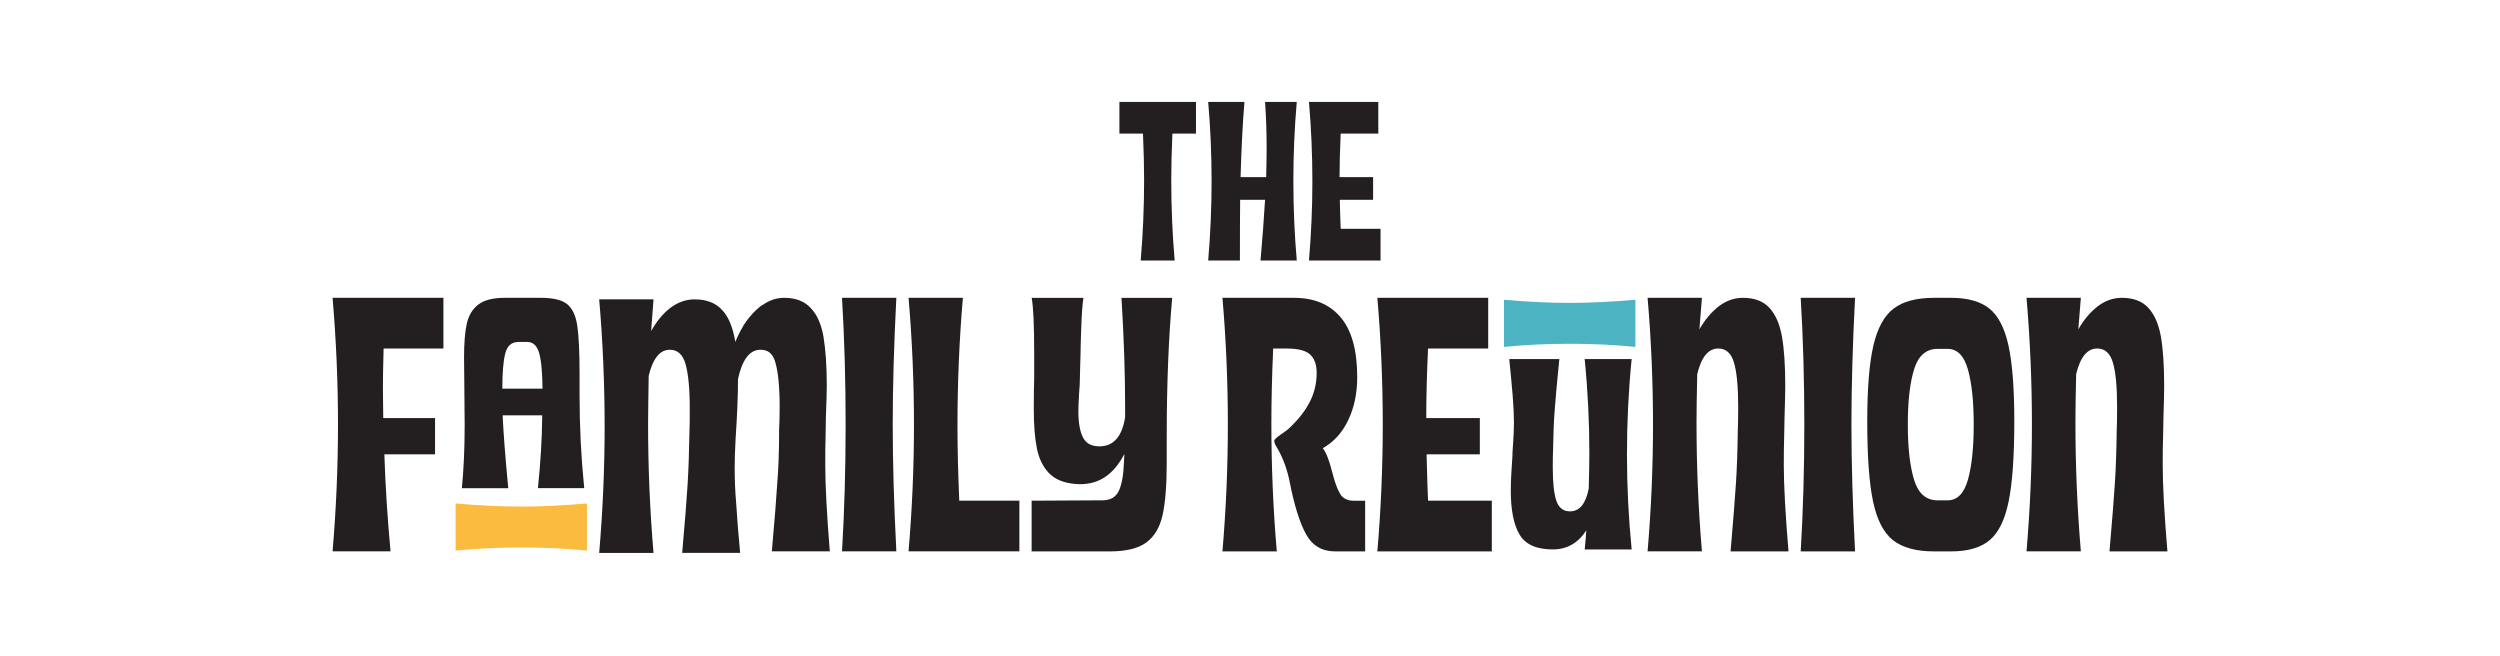 <svg width="286" height="75" viewBox="0 0 286 75" fill="none" xmlns="http://www.w3.org/2000/svg">
<path d="M136.817 15.287H134.121C134.034 17.274 133.992 19.062 133.992 20.652C133.992 23.71 134.121 26.761 134.382 29.801H130.496C130.754 26.761 130.886 23.71 130.886 20.652C130.886 19.062 130.844 17.274 130.757 15.287H128.061V11.659H136.821V15.287H136.817Z" fill="#231F20"/>
<path d="M148.35 11.659C148.089 14.668 147.961 17.688 147.961 20.732C147.961 23.776 148.089 26.76 148.35 29.804H144.204C144.426 27.265 144.6 24.948 144.722 22.857H141.873C141.855 24.395 141.845 26.712 141.845 29.804H138.217C138.474 26.764 138.606 23.741 138.606 20.732C138.606 17.722 138.478 14.668 138.217 11.659H142.363C142.155 14.216 142.009 17.086 141.922 20.265H144.851C144.885 18.815 144.903 17.726 144.903 16.999C144.903 15.117 144.844 13.336 144.722 11.659H148.35Z" fill="#231F20"/>
<path d="M157.935 26.176V29.804H149.746C150.004 26.764 150.136 23.741 150.136 20.732C150.136 17.722 150.007 14.668 149.746 11.659H157.678V15.287H153.375C153.288 17.134 153.246 18.794 153.246 20.262H157.083V22.854H153.274C153.309 24.304 153.34 25.411 153.378 26.172H157.939L157.935 26.176Z" fill="#231F20"/>
<path d="M43.884 39.872C43.828 41.914 43.804 43.462 43.804 44.513L43.845 47.828H49.77V51.972H43.971C44.082 55.45 44.315 59.155 44.677 63.076H38.046C38.46 58.213 38.666 53.381 38.666 48.573C38.666 43.765 38.46 38.877 38.046 34.07H50.726V39.872H43.887H43.884Z" fill="#231F20"/>
<path d="M61.537 55.847C61.843 52.942 62.007 50.166 62.031 47.512H57.505C57.575 49.293 57.787 52.073 58.142 55.847H52.84C53.049 53.669 53.157 51.276 53.157 48.66L53.122 44.464L53.087 40.853C53.087 39.236 53.195 37.956 53.404 37.013C53.616 36.07 54.061 35.343 54.729 34.832C55.404 34.324 56.409 34.07 57.752 34.07H61.885C63.276 34.07 64.271 34.31 64.873 34.786C65.475 35.267 65.861 36.084 66.038 37.246C66.216 38.408 66.303 40.283 66.303 42.875V45.299C66.303 48.806 66.48 52.32 66.835 55.844H61.533L61.537 55.847ZM59.307 39.121C58.531 39.121 58.03 39.556 57.804 40.422C57.578 41.288 57.467 42.635 57.467 44.461H62.066C62.041 42.506 61.909 41.125 61.659 40.325C61.412 39.525 60.97 39.121 60.333 39.121H59.307Z" fill="#231F20"/>
<path d="M52.121 57.595C54.883 57.835 57.388 57.953 59.635 57.953C61.882 57.953 64.359 57.835 67.149 57.595V62.987C64.759 62.747 62.254 62.629 59.635 62.629C57.015 62.629 54.497 62.747 52.121 62.987V57.595Z" fill="#FBBB3E"/>
<path d="M89.124 49.3C89.158 48.642 89.193 47.71 89.193 46.573C89.193 44.259 89.019 42.565 88.71 41.497C88.536 40.84 88.226 40.391 87.812 40.185C87.537 40.046 87.259 40.012 86.984 40.012C85.777 40.012 84.911 41.118 84.427 43.362C84.427 45.365 84.323 47.644 84.153 50.197C84.083 51.439 84.048 52.581 84.048 53.548C84.048 54.654 84.083 56.035 84.222 57.621C84.326 59.211 84.462 61.111 84.671 63.25H78.04C78.35 59.761 78.559 57.138 78.663 55.412C78.767 53.687 78.837 51.683 78.872 49.474C78.907 48.785 78.907 47.884 78.907 46.712C78.907 44.398 78.733 42.708 78.423 41.636C78.113 40.565 77.525 40.012 76.628 40.012C75.487 40.012 74.694 41.013 74.21 42.983C74.175 45.47 74.141 47.334 74.141 48.542C74.141 53.481 74.349 58.383 74.763 63.254H68.547C68.961 58.383 69.17 53.551 69.17 48.75C69.17 43.95 68.961 39.048 68.547 34.247H74.763L74.489 37.872C75.111 36.766 75.835 35.868 76.698 35.214C77.525 34.592 78.458 34.247 79.46 34.247C80.841 34.247 81.877 34.661 82.601 35.454C83.359 36.248 83.843 37.458 84.121 39.114C84.396 38.456 84.674 37.872 85.019 37.319V37.284C85.158 37.075 85.328 36.835 85.468 36.627C85.916 36.039 86.4 35.52 86.918 35.106L86.953 35.072C87.057 35.002 87.127 34.932 87.228 34.898C88.021 34.345 88.817 34.07 89.715 34.07C91.061 34.07 92.063 34.484 92.755 35.242C93.479 36.001 93.963 37.107 94.206 38.523C94.446 39.973 94.585 41.838 94.585 44.151C94.585 44.844 94.55 46.016 94.481 47.675L94.446 50.024C94.411 50.817 94.411 51.888 94.411 53.234C94.411 55.478 94.585 58.794 94.93 63.076H88.299C88.609 59.587 88.817 56.964 88.922 55.238C89.061 53.513 89.13 51.544 89.13 49.3H89.124Z" fill="#231F20"/>
<path d="M102.542 34.07C102.267 39.406 102.128 44.238 102.128 48.573C102.128 52.907 102.267 57.691 102.542 63.076H96.326C96.601 58.463 96.74 53.628 96.74 48.573C96.74 43.518 96.601 38.655 96.326 34.07H102.542Z" fill="#231F20"/>
<path d="M116.618 57.277V63.076H103.939C104.352 58.213 104.558 53.381 104.558 48.573C104.558 43.765 104.352 38.877 103.939 34.07H110.155C109.741 38.905 109.536 43.783 109.536 48.698C109.536 51.241 109.602 54.101 109.741 57.277H116.622H116.618Z" fill="#231F20"/>
<path d="M134.097 34.07C133.683 38.766 133.474 44.047 133.474 49.898V52.883C133.474 55.51 133.314 57.524 132.998 58.933C132.681 60.342 132.058 61.385 131.133 62.064C130.204 62.742 128.82 63.08 126.969 63.08H118.018V57.28L126.138 57.235C127.021 57.235 127.633 56.884 127.981 56.181C128.326 55.475 128.527 54.362 128.583 52.845L128.625 51.933C127.359 54.417 125.504 55.565 123.073 55.37C121.716 55.263 120.697 54.849 120.008 54.129C119.316 53.412 118.85 52.462 118.62 51.29C118.383 50.117 118.265 48.632 118.265 46.834C118.265 45.258 118.283 44.057 118.31 43.229V40.412C118.31 37.18 118.213 35.065 118.022 34.073H123.946C123.835 34.738 123.755 35.858 123.695 37.434C123.64 39.01 123.615 39.991 123.615 40.373L123.532 43.483C123.532 43.842 123.504 44.353 123.448 45.014C123.393 45.953 123.368 46.646 123.368 47.087C123.368 48.357 123.539 49.342 123.887 50.027C124.231 50.719 124.857 51.064 125.772 51.064C127.372 51.064 128.357 49.961 128.712 47.748V46.343C128.712 42.725 128.573 38.634 128.298 34.073H134.1L134.097 34.07Z" fill="#231F20"/>
<path d="M156.174 57.279V63.078H152.733C151.244 63.078 150.138 62.431 149.418 61.13C148.701 59.836 148.079 57.86 147.554 55.205C147.279 53.769 146.809 52.471 146.148 51.309C145.898 50.923 145.772 50.634 145.772 50.439C145.772 50.3 146.002 50.074 146.458 49.754C146.913 49.437 147.223 49.211 147.39 49.072C148.468 48.077 149.275 47.061 149.815 46.025C150.354 44.988 150.625 43.868 150.625 42.65C150.625 41.714 150.375 41.015 149.877 40.556C149.38 40.1 148.5 39.874 147.227 39.874H145.651C145.511 43.05 145.445 45.91 145.445 48.449C145.445 53.368 145.651 58.246 146.065 63.078H139.848C140.262 58.214 140.467 53.382 140.467 48.575C140.467 43.767 140.262 38.879 139.848 34.072H148.054C150.347 34.072 152.121 34.819 153.38 36.312C154.636 37.801 155.266 40.083 155.266 43.148C155.266 44.998 154.918 46.644 154.229 48.081C153.537 49.517 152.57 50.578 151.328 51.271C151.714 51.768 152.072 52.68 152.403 54.005C152.678 55.111 152.977 55.932 153.293 56.471C153.61 57.011 154.128 57.282 154.848 57.282H156.174V57.279Z" fill="#231F20"/>
<path d="M170.664 57.279V63.078H157.57C157.984 58.214 158.189 53.382 158.189 48.575C158.189 43.767 157.984 38.879 157.57 34.072H170.25V39.874H163.369C163.23 42.828 163.164 45.482 163.164 47.83H169.293V51.973H163.202C163.258 54.294 163.313 56.061 163.369 57.279H170.664Z" fill="#231F20"/>
<path d="M186.661 41.077C186.302 44.688 186.125 48.313 186.125 51.966C186.125 55.619 186.302 59.202 186.661 62.855H181.289C181.387 61.919 181.443 61.195 181.47 60.677C180.538 62.128 179.261 62.855 177.637 62.855C175.776 62.855 174.509 62.291 173.838 61.157C173.17 60.026 172.836 58.364 172.836 56.165C172.836 55.107 172.899 53.799 173.017 52.248C173.017 51.956 173.041 51.5 173.087 50.877C173.16 49.941 173.194 49.106 173.194 48.358C173.194 47.51 173.149 46.487 173.052 45.294C172.954 44.1 172.826 42.695 172.659 41.077H178.388C178.127 43.711 177.946 45.676 177.852 46.974C177.755 48.272 177.696 49.757 177.672 51.437C177.647 51.935 177.637 52.62 177.637 53.49C177.637 55.212 177.772 56.478 178.047 57.285C178.322 58.096 178.84 58.499 179.606 58.499C180.702 58.499 181.418 57.63 181.752 55.883C181.797 54.06 181.822 52.71 181.822 51.841C181.822 48.233 181.644 44.643 181.286 41.077H186.657H186.661Z" fill="#231F20"/>
<path d="M172.059 34.294C174.821 34.534 177.326 34.652 179.573 34.652C181.82 34.652 184.297 34.534 187.087 34.294V39.686C184.697 39.446 182.192 39.328 179.573 39.328C176.953 39.328 174.435 39.446 172.059 39.686V34.294Z" fill="#4CB3C2"/>
<path d="M197.978 63.073C198.281 59.566 198.486 56.946 198.597 55.217C198.708 53.495 198.775 51.513 198.802 49.272C198.834 48.608 198.848 47.696 198.848 46.538C198.848 44.245 198.688 42.558 198.368 41.483C198.051 40.405 197.449 39.869 196.566 39.869C195.432 39.869 194.631 40.85 194.162 42.809C194.106 45.292 194.082 47.147 194.082 48.364C194.082 53.28 194.287 58.185 194.701 63.076H188.484C188.898 58.213 189.104 53.381 189.104 48.573C189.104 43.765 188.898 38.877 188.484 34.07H194.701L194.412 37.674C195.045 36.571 195.786 35.694 196.628 35.044C197.47 34.397 198.392 34.07 199.387 34.07C200.712 34.07 201.728 34.456 202.431 35.228C203.137 36.004 203.61 37.103 203.861 38.523C204.107 39.946 204.233 41.817 204.233 44.137C204.233 44.83 204.205 46.002 204.153 47.661L204.107 50.024C204.08 50.799 204.066 51.86 204.066 53.214C204.066 55.478 204.243 58.769 204.605 63.08H197.974L197.978 63.073Z" fill="#231F20"/>
<path d="M212.218 34.072C211.943 39.408 211.804 44.24 211.804 48.575C211.804 52.909 211.943 57.693 212.218 63.078H206.001C206.276 58.465 206.415 53.629 206.415 48.575C206.415 43.52 206.276 38.657 206.001 34.072H212.218Z" fill="#231F20"/>
<path d="M214.317 39.523C214.786 37.519 215.558 36.114 216.637 35.296C217.712 34.478 219.246 34.072 221.236 34.072H223.226C225.104 34.072 226.555 34.478 227.577 35.296C228.6 36.114 229.331 37.529 229.773 39.54C230.214 41.558 230.437 44.445 230.437 48.202C230.437 52.179 230.221 55.223 229.793 57.338C229.366 59.453 228.639 60.935 227.619 61.794C226.596 62.65 225.135 63.078 223.229 63.078H221.239C219.194 63.078 217.635 62.65 216.553 61.794C215.478 60.938 214.717 59.46 214.275 57.359C213.833 55.261 213.614 52.21 213.614 48.202C213.614 44.414 213.847 41.523 214.32 39.519L214.317 39.523ZM218.978 54.916C219.462 56.465 220.352 57.237 221.653 57.237H222.812C223.914 57.237 224.69 56.451 225.132 54.875C225.574 53.299 225.793 51.201 225.793 48.575C225.793 45.948 225.574 43.85 225.132 42.275C224.69 40.699 223.914 39.912 222.812 39.912H221.653C220.352 39.912 219.462 40.685 218.978 42.233C218.495 43.781 218.254 45.896 218.254 48.571C218.254 51.246 218.498 53.365 218.978 54.91V54.916Z" fill="#231F20"/>
<path d="M241.327 63.073C241.629 59.566 241.835 56.946 241.946 55.217C242.057 53.495 242.123 51.513 242.151 49.272C242.182 48.608 242.196 47.696 242.196 46.538C242.196 44.245 242.036 42.558 241.716 41.483C241.4 40.405 240.798 39.869 239.914 39.869C238.78 39.869 237.98 40.85 237.511 42.809C237.455 45.292 237.43 47.147 237.43 48.364C237.43 53.28 237.636 58.185 238.05 63.076H231.833C232.247 58.213 232.452 53.381 232.452 48.573C232.452 43.765 232.247 38.877 231.833 34.07H238.05L237.761 37.674C238.394 36.571 239.135 35.694 239.977 35.044C240.819 34.397 241.741 34.07 242.736 34.07C244.061 34.07 245.077 34.456 245.779 35.228C246.486 36.004 246.959 37.103 247.209 38.523C247.456 39.946 247.581 41.817 247.581 44.137C247.581 44.83 247.554 46.002 247.501 47.661L247.456 50.024C247.428 50.799 247.414 51.86 247.414 53.214C247.414 55.478 247.592 58.769 247.954 63.08H241.323L241.327 63.073Z" fill="#231F20"/>
</svg>
